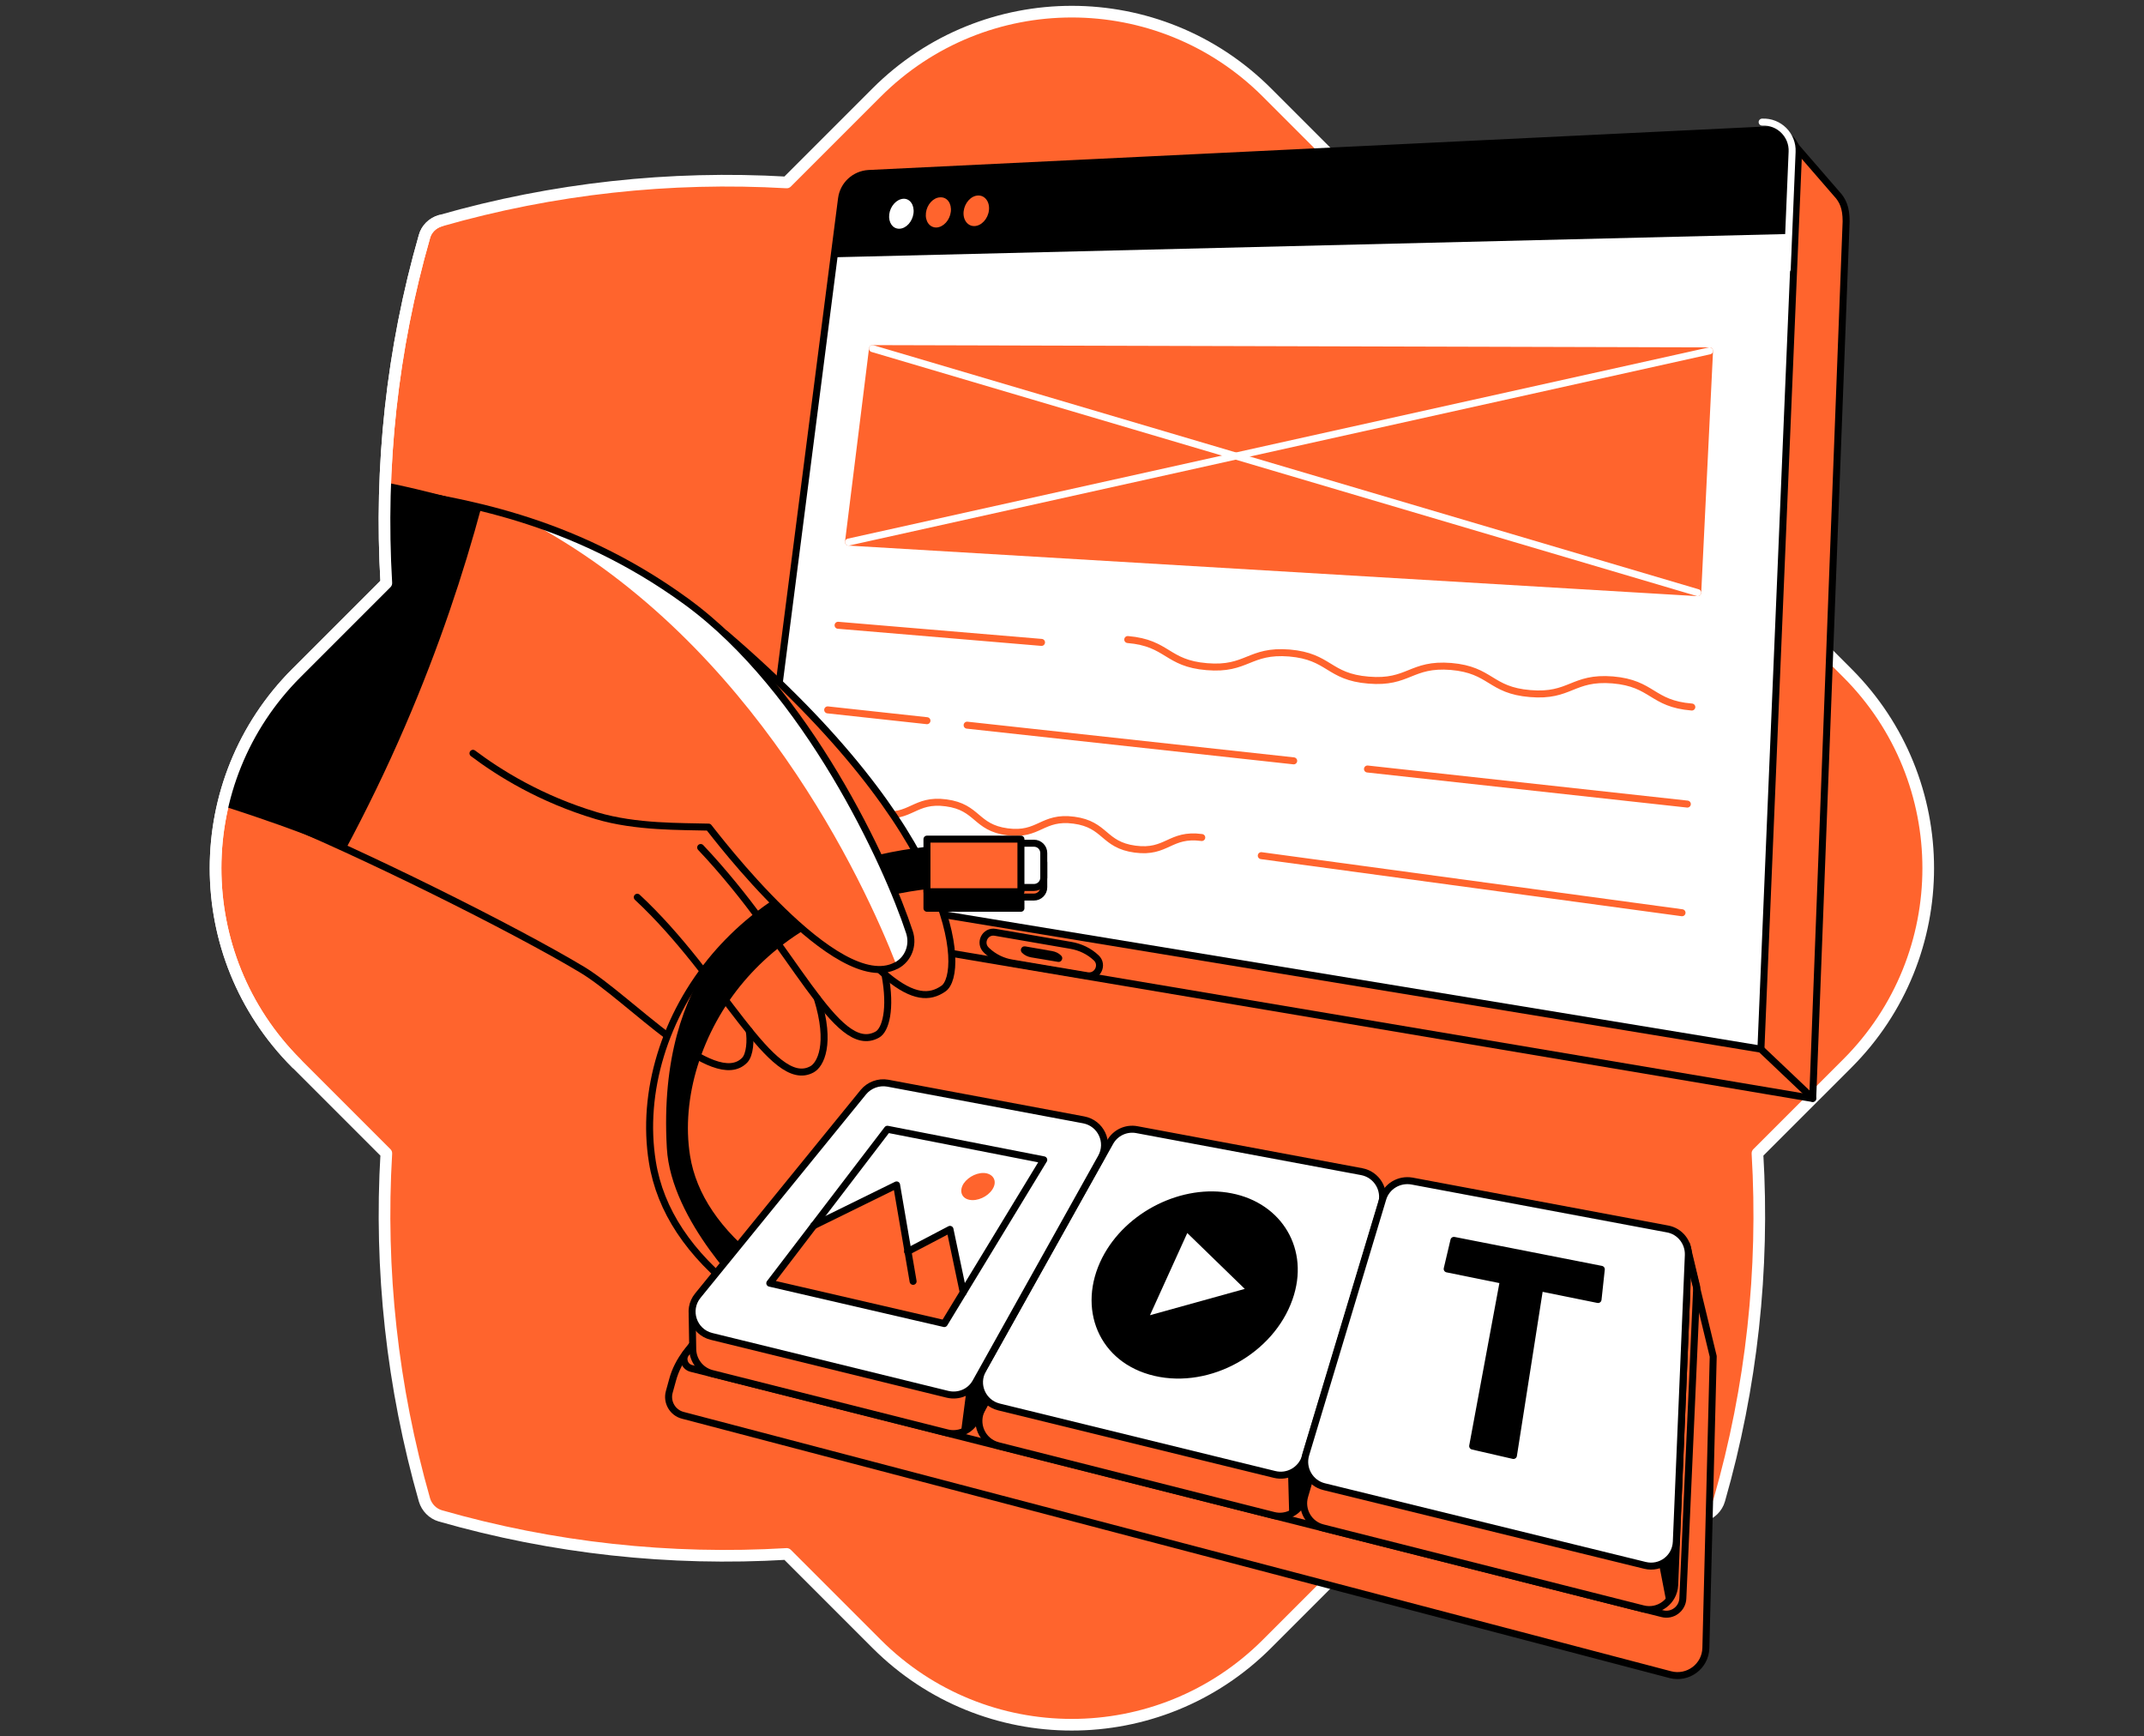 <svg width="368" height="298" viewBox="0 0 368 298" fill="none" xmlns="http://www.w3.org/2000/svg">
<rect x="0" y="0" width="368" height="298" fill="#333333" stroke="none"/>
<path d="M301.652 100.067C302.807 80.088 300.638 59.969 295.109 40.585C294.725 39.29 293.71 38.24 292.38 37.856C272.996 32.292 252.877 30.123 232.898 31.312L217.468 15.882C198.958 -2.627 168.972 -2.627 150.462 15.882L135.032 31.312C115.053 30.158 94.934 32.327 75.55 37.891C74.255 38.276 73.206 39.29 72.856 40.585C67.292 59.969 65.123 80.088 66.312 100.067L50.882 115.497C32.373 134.007 32.373 163.993 50.882 182.503L66.312 197.933C65.123 217.912 67.327 238.031 72.856 257.415C73.24 258.71 74.255 259.76 75.55 260.144C94.934 265.708 115.053 267.877 135.032 266.687L150.462 282.118C168.972 300.627 198.958 300.627 217.468 282.118L232.898 266.687C252.877 267.877 272.996 265.673 292.38 260.144C293.675 259.76 294.725 258.745 295.109 257.415C300.673 238.031 302.842 217.912 301.652 197.933L317.083 182.503C335.592 163.993 335.592 134.007 317.083 115.497L301.652 100.067Z" fill="#FF642D" stroke="white" stroke-width="2" stroke-miterlimit="10" stroke-linecap="round" stroke-linejoin="round"/>
<path d="M311.345 27.954L306.586 23.23L304.732 26.694L305.012 26.869L301.618 27.079L302.877 40.235L312.674 39.99L312.989 31.802C313.059 30.298 312.394 28.898 311.345 27.954Z" fill="black"/>
<path d="M315.229 33.237L306.586 23.265L304.732 26.729L305.012 26.904L153.437 36.771C151.057 36.876 149.098 38.695 148.783 41.075L129.329 151.642L137.726 159.304L311.135 188.521L316.873 37.995C316.873 35.651 316.313 34.392 315.229 33.237Z" fill="#FF642D" stroke="black" stroke-width="1.2" stroke-miterlimit="10" stroke-linecap="round" stroke-linejoin="round"/>
<path d="M302.247 180.053L129.329 151.607L144.444 34.077C144.759 31.697 146.719 29.913 149.098 29.773L303.507 22.285C306.411 22.145 308.79 24.524 308.65 27.394L302.247 180.053Z" fill="white" stroke="black" stroke-width="1.2" stroke-miterlimit="10" stroke-linecap="round" stroke-linejoin="round"/>
<path d="M308.091 40.13L143.15 44.154L144.444 34.112C144.759 31.733 146.719 29.948 149.098 29.808L303.507 22.32C306.411 22.18 308.79 24.56 308.65 27.429L308.091 40.13Z" fill="black"/>
<path d="M291.401 101.712L145.634 93.034L149.763 59.829L293.43 60.214L291.401 101.712Z" fill="#FF642D" stroke="#FF642D" stroke-width="1.2" stroke-miterlimit="10" stroke-linecap="round" stroke-linejoin="round"/>
<path d="M193.57 109.759C200.498 110.354 200.218 113.853 207.146 114.413C214.074 115.008 214.389 111.509 221.316 112.069C228.244 112.663 227.964 116.162 234.892 116.722C241.82 117.317 242.135 113.818 249.063 114.378C255.991 114.973 255.711 118.472 262.639 119.032C269.567 119.626 269.882 116.127 276.81 116.687C283.738 117.282 283.458 120.781 290.386 121.341" stroke="#FF642D" stroke-width="1.2" stroke-miterlimit="10" stroke-linecap="round" stroke-linejoin="round"/>
<path d="M143.849 107.31L178.769 110.249" stroke="#FF642D" stroke-width="1.2" stroke-miterlimit="10" stroke-linecap="round" stroke-linejoin="round"/>
<path d="M234.717 131.978L289.616 137.996" stroke="#FF642D" stroke-width="1.2" stroke-miterlimit="10" stroke-linecap="round" stroke-linejoin="round"/>
<path d="M165.998 124.455L222.051 130.578" stroke="#FF642D" stroke-width="1.2" stroke-miterlimit="10" stroke-linecap="round" stroke-linejoin="round"/>
<path d="M142.065 121.831L159.105 123.685" stroke="#FF642D" stroke-width="1.2" stroke-miterlimit="10" stroke-linecap="round" stroke-linejoin="round"/>
<path d="M216.488 146.848L288.706 156.645" stroke="#FF642D" stroke-width="1.2" stroke-miterlimit="10" stroke-linecap="round" stroke-linejoin="round"/>
<path d="M140.456 134.812C145.949 135.547 145.459 139.046 150.952 139.78C156.446 140.515 156.901 137.051 162.394 137.786C167.887 138.521 167.398 142.02 172.891 142.754C178.384 143.489 178.839 140.025 184.333 140.76C189.826 141.495 189.336 144.994 194.829 145.729C200.323 146.463 200.778 142.999 206.271 143.734" stroke="#FF642D" stroke-width="1.2" stroke-miterlimit="10" stroke-linecap="round" stroke-linejoin="round"/>
<path d="M293.43 60.214L145.634 93.034" stroke="white" stroke-width="1.2" stroke-miterlimit="10" stroke-linecap="round" stroke-linejoin="round"/>
<path d="M149.763 59.829L291.401 101.712" stroke="white" stroke-width="1.2" stroke-miterlimit="10" stroke-linecap="round" stroke-linejoin="round"/>
<path d="M156.796 36.596C156.621 38.031 155.536 39.22 154.381 39.255C153.227 39.29 152.457 38.17 152.632 36.771C152.807 35.371 153.892 34.182 155.046 34.112C156.166 34.042 156.971 35.161 156.796 36.596Z" fill="white"/>
<path d="M163.199 36.351C163.024 37.786 161.939 38.975 160.75 39.045C159.56 39.08 158.755 37.961 158.93 36.526C159.105 35.092 160.19 33.902 161.379 33.867C162.569 33.797 163.374 34.917 163.199 36.351Z" fill="#FF642D"/>
<path d="M169.742 36.106C169.567 37.576 168.447 38.765 167.258 38.8C166.068 38.835 165.228 37.681 165.403 36.246C165.578 34.811 166.663 33.587 167.887 33.552C169.077 33.517 169.917 34.672 169.742 36.106Z" fill="#FF642D"/>
<path d="M311.135 188.486L302.247 180.053" stroke="black" stroke-width="1.2" stroke-miterlimit="10" stroke-linecap="round" stroke-linejoin="round"/>
<path d="M302.457 20.956C305.361 20.816 307.741 23.195 307.601 26.064L306.761 46.183" stroke="white" stroke-width="1.2" stroke-miterlimit="10" stroke-linecap="round" stroke-linejoin="round"/>
<path d="M169.392 163.153L169.322 163.083C167.992 161.859 169.077 159.689 170.826 160.004L183.808 162.244C185.452 162.524 186.957 163.258 188.146 164.378C189.441 165.568 188.391 167.737 186.642 167.457L173.766 165.288C172.156 165.043 170.616 164.308 169.392 163.153Z" stroke="black" stroke-width="1.2" stroke-miterlimit="10" stroke-linecap="round" stroke-linejoin="round"/>
<path d="M175.445 163.538C174.955 163.083 175.34 162.313 175.97 162.418L180.588 163.223C181.183 163.328 181.708 163.573 182.128 163.993C182.583 164.413 182.198 165.183 181.603 165.078L177.02 164.308C176.425 164.203 175.865 163.958 175.445 163.538Z" fill="black"/>
<path d="M114.458 119.661L124.5 108.78C164.773 143.314 165.718 167.037 161.939 169.661C156.341 173.58 148.433 167.492 124.5 131.943C121.141 127.884 117.817 123.79 114.458 119.661Z" fill="#FF642D"/>
<path d="M104.871 126.799L114.913 115.917C155.186 150.452 154.626 175.4 150.602 177.604C142.135 182.258 136.711 163.783 114.913 139.116C111.554 134.987 108.195 130.893 104.871 126.799Z" fill="#FF642D"/>
<path d="M45.739 139.745C61.694 146.183 88.181 159.375 99.903 166.407C108.125 171.341 122.541 187.401 127.824 181.943C128.734 180.998 128.874 178.444 128.594 176.904" stroke="black" stroke-width="1.2" stroke-miterlimit="10" stroke-linecap="round" stroke-linejoin="round"/>
<path d="M124.5 108.78C164.773 143.314 165.718 167.037 161.939 169.661C157.145 173.02 150.637 169.032 133.807 145.414" stroke="black" stroke-width="1.2" stroke-miterlimit="10" stroke-linecap="round" stroke-linejoin="round"/>
<path d="M151.897 167.247C153.017 173.16 152.002 176.799 150.567 177.569C143.5 181.453 136.327 162.419 120.266 145.449" stroke="black" stroke-width="1.2" stroke-miterlimit="10" stroke-linecap="round" stroke-linejoin="round"/>
<path d="M140.28 171.341C142.73 179.214 140.805 182.748 139.371 183.517C132.513 187.296 123.975 167.527 109.385 153.986" stroke="black" stroke-width="1.2" stroke-miterlimit="10" stroke-linecap="round" stroke-linejoin="round"/>
<path d="M128.629 222.461C127.999 222.461 127.334 222.251 126.809 221.831C118.307 215.253 113.303 207.73 111.974 199.403C110.049 187.471 114.073 174.28 122.716 164.098C129.923 155.631 143.499 145.519 167.152 145.519C168.797 145.519 170.162 146.848 170.162 148.528C170.162 150.207 168.832 151.537 167.152 151.537C145.774 151.537 133.667 160.494 127.264 168.017C119.847 176.729 116.243 188.381 117.852 198.458C118.937 205.211 123.171 211.474 130.448 217.107C131.778 218.122 131.988 220.011 130.973 221.306C130.413 222.041 129.504 222.461 128.629 222.461Z" fill="black"/>
<path d="M122.681 164.098C114.038 174.28 110.014 187.471 111.939 199.403C113.268 207.73 118.272 215.253 126.774 221.831C127.334 222.251 127.964 222.461 128.594 222.461C128.594 222.461 115.158 209.654 114.458 197.023C112.674 165.848 130.343 156.855 130.588 156.645C127.369 159.06 124.78 161.649 122.681 164.098Z" fill="#FF642D"/>
<path d="M128.629 222.461C127.999 222.461 127.334 222.251 126.809 221.831C118.307 215.253 113.303 207.73 111.974 199.403C110.049 187.471 114.073 174.28 122.716 164.098C129.923 155.631 143.499 145.519 167.152 145.519C168.797 145.519 170.162 146.848 170.162 148.528C170.162 150.207 168.832 151.537 167.152 151.537C145.774 151.537 133.667 160.494 127.264 168.017C119.847 176.729 116.243 188.381 117.852 198.458C118.937 205.211 123.171 211.474 130.448 217.107C131.778 218.122 131.988 220.011 130.973 221.306C130.413 222.041 129.504 222.461 128.629 222.461Z" stroke="black" stroke-width="1.2" stroke-miterlimit="10" stroke-linecap="round" stroke-linejoin="round"/>
<path d="M175.235 146.848H159.105V155.875H175.235V146.848Z" fill="black" stroke="black" stroke-width="1.2" stroke-miterlimit="10" stroke-linecap="round" stroke-linejoin="round"/>
<path d="M177.474 153.951H173.661V146.358H177.474C178.419 146.358 179.154 147.128 179.154 148.038V152.271C179.154 153.216 178.384 153.951 177.474 153.951Z" fill="#FF642D" stroke="black" stroke-width="1.2" stroke-miterlimit="10" stroke-linecap="round" stroke-linejoin="round"/>
<path d="M177.474 152.307H173.661V144.714H177.474C178.419 144.714 179.154 145.484 179.154 146.393V150.627C179.154 151.572 178.384 152.307 177.474 152.307Z" fill="white" stroke="black" stroke-width="1.2" stroke-miterlimit="10" stroke-linecap="round" stroke-linejoin="round"/>
<path d="M175.235 144.014H159.105V153.041H175.235V144.014Z" fill="#FF642D" stroke="black" stroke-width="1.2" stroke-miterlimit="10" stroke-linecap="round" stroke-linejoin="round"/>
<path d="M117.782 103.216C138.566 118.367 152.317 148.423 156.096 159.969C156.831 162.174 155.921 164.623 153.856 165.707H153.821C143.674 171.061 122.646 143.174 121.631 141.95C116.977 141.81 109.175 142.02 102.387 139.99C92.8 137.121 85.697 132.677 81.183 129.283" fill="#FF642D"/>
<path d="M153.891 165.672C155.921 164.588 156.796 162.139 156.096 159.969C152.317 148.423 138.566 118.367 117.817 103.216C110.154 97.618 100.812 93.314 91.645 89.99C129.399 110.564 148.293 151.257 153.891 165.672Z" fill="white"/>
<path d="M67.537 84.182C78.174 86.036 97.698 88.591 117.782 103.216C138.566 118.367 152.317 148.423 156.096 159.969C156.83 162.174 155.921 164.623 153.856 165.708H153.821C143.674 171.061 122.646 143.174 121.631 141.95C116.977 141.81 109.175 142.02 102.387 139.99C92.799 137.121 85.697 132.677 81.183 129.283" stroke="black" stroke-width="1.2" stroke-miterlimit="10" stroke-linecap="round" stroke-linejoin="round"/>
<path d="M67.537 83.062C67.327 83.027 67.117 82.992 66.907 82.922C66.697 88.695 66.732 94.434 67.082 100.207L51.652 115.637C45.109 122.18 40.91 130.158 38.986 138.556C40.63 139.08 42.275 139.64 43.954 140.2C49.343 142.02 54.416 143.944 59.245 145.903C62.743 139.36 66.243 132.257 69.567 124.525C75.375 111.054 79.573 98.353 82.653 86.911C77.999 85.546 72.96 84.217 67.537 83.062Z" fill="black"/>
<path d="M75.55 37.891C74.255 38.276 73.206 39.29 72.856 40.585C67.292 59.969 65.123 80.088 66.312 100.067L50.882 115.498C32.373 134.007 32.373 163.993 50.882 182.503" stroke="white" stroke-width="2" stroke-miterlimit="10" stroke-linecap="round" stroke-linejoin="round"/>
<path d="M119.917 229.458L117.817 232.118C116.733 233.517 115.893 235.127 115.438 236.841L114.878 238.871C114.388 240.62 115.438 242.44 117.187 242.894L286.677 287.401C289.721 288.206 292.73 285.967 292.8 282.818L294.06 232.782L289.441 213.713L119.917 229.458Z" fill="#FF642D" stroke="black" stroke-width="1.2" stroke-miterlimit="10" stroke-linecap="round" stroke-linejoin="round"/>
<path d="M286.187 216.023L289.511 213.678L291.226 220.851L288.846 274.315C288.776 276.1 287.062 277.394 285.312 276.939L118.657 234.847C117.502 234.567 117.012 233.167 117.747 232.223L124.605 223.51L286.187 216.023Z" stroke="black" stroke-width="1.2" stroke-miterlimit="10" stroke-linecap="round" stroke-linejoin="round"/>
<path d="M218.587 260.074L171.316 248.108C168.552 247.408 167.188 244.294 168.552 241.775L189.861 202.586C190.771 200.907 192.625 200.032 194.515 200.382L233.353 207.66C235.907 208.15 237.482 210.704 236.747 213.188L223.871 257.065C223.206 259.34 220.862 260.669 218.587 260.074Z" fill="#FF642D" stroke="black" stroke-width="1.2" stroke-miterlimit="10" stroke-linecap="round" stroke-linejoin="round"/>
<path d="M281.988 276.1L227.055 262.209C224.641 261.614 223.241 259.13 223.941 256.75L236.992 212.349C237.622 210.179 239.791 208.885 241.995 209.27L285.942 217.492C288.077 217.877 289.581 219.801 289.511 221.971L287.447 272.041C287.307 274.84 284.683 276.799 281.988 276.1Z" fill="#FF642D" stroke="black" stroke-width="1.2" stroke-miterlimit="10" stroke-linecap="round" stroke-linejoin="round"/>
<path d="M185.522 198.668L151.827 192.125C150.218 191.81 148.573 192.44 147.558 193.699L122.716 225.12H118.797L118.902 231.488C118.902 233.377 120.162 235.197 122.191 235.722L162.569 245.904C164.493 246.394 166.523 245.519 167.467 243.769L188.496 205.071C189.931 202.482 188.426 199.263 185.522 198.668Z" fill="#FF642D" stroke="black" stroke-width="1.2" stroke-miterlimit="10" stroke-linecap="round" stroke-linejoin="round"/>
<path d="M171.176 225.715L164.598 234.637L166.068 237.226L164.948 245.799C165.998 245.449 166.908 244.749 167.467 243.734L174.395 230.998L171.176 225.715Z" fill="black"/>
<path d="M223.941 244.854L221.037 251.082L221.282 259.934C222.506 259.444 223.486 258.43 223.871 257.1L226.39 248.493L223.941 244.854Z" fill="black"/>
<path d="M286.047 275.085C286.852 274.35 287.377 273.266 287.447 272.076L287.937 259.865L286.117 260.249H283.178L286.047 275.085Z" fill="black"/>
<path d="M218.762 253.042L171.456 241.46C168.657 240.76 167.257 237.611 168.692 235.092L190.526 196.044C191.435 194.399 193.29 193.524 195.144 193.874L233.738 201.082C236.292 201.572 237.866 204.161 237.132 206.645L224.046 250.067C223.311 252.307 221.036 253.601 218.762 253.042Z" fill="white" stroke="black" stroke-width="1.2" stroke-miterlimit="10" stroke-linecap="round" stroke-linejoin="round"/>
<path d="M282.338 268.647L227.265 255.141C224.85 254.546 223.416 252.027 224.116 249.648L237.342 205.736C237.971 203.601 240.141 202.307 242.345 202.691L286.222 210.914C288.356 211.299 289.861 213.223 289.791 215.393L287.727 264.588C287.622 267.352 285.032 269.312 282.338 268.647Z" fill="white" stroke="black" stroke-width="1.2" stroke-miterlimit="10" stroke-linecap="round" stroke-linejoin="round"/>
<path d="M221.281 222.81C218.167 231.733 207.671 237.716 198.293 235.547C189.091 233.412 185.487 224.455 189.721 216.127C193.675 208.395 203.157 203.776 211.274 205.386C219.567 206.995 224.186 214.588 221.281 222.81Z" fill="black" stroke="black" stroke-width="1.2" stroke-miterlimit="10" stroke-linecap="round" stroke-linejoin="round"/>
<path d="M213.654 221.201L203.787 211.614L197.384 225.715L213.654 221.201Z" fill="white"/>
<path d="M258.055 219.731L248.398 217.772L249.553 212.874L274.85 217.842L274.291 223.021L264.284 220.991L259.77 249.788L252.772 248.178L258.055 219.731Z" fill="black" stroke="black" stroke-width="1.2" stroke-miterlimit="10" stroke-linecap="round" stroke-linejoin="round"/>
<path d="M162.639 239.29L122.121 229.353C119.007 228.584 117.747 224.84 119.777 222.355L148.188 187.436C149.203 186.211 150.812 185.616 152.387 185.896L186.012 192.194C188.951 192.754 190.491 196.008 189.021 198.633L167.467 237.226C166.523 238.906 164.563 239.745 162.639 239.29Z" fill="white" stroke="black" stroke-width="1.2" stroke-miterlimit="10" stroke-linecap="round" stroke-linejoin="round"/>
<path d="M156.726 219.906L153.891 203.356L139.651 210.354L132.128 220.221L162.079 227.149L165.333 221.796L163.059 210.984L155.781 214.798" fill="#FF642D"/>
<path d="M170.337 204.126C169.532 205.386 167.747 206.19 166.383 205.91C165.018 205.631 164.598 204.371 165.403 203.111C166.243 201.887 167.957 201.082 169.322 201.362C170.686 201.677 171.141 202.901 170.337 204.126Z" fill="#FF642D"/>
<path d="M165.333 221.796L163.059 210.984L155.781 214.798" stroke="black" stroke-width="1.2" stroke-miterlimit="10" stroke-linecap="round" stroke-linejoin="round"/>
<path d="M156.726 219.906L153.891 203.356L139.651 210.354" stroke="black" stroke-width="1.2" stroke-miterlimit="10" stroke-linecap="round" stroke-linejoin="round"/>
<path d="M162.079 227.149L132.128 220.221L152.317 193.804L179.154 199.053L162.079 227.149Z" stroke="black" stroke-width="1.2" stroke-miterlimit="10" stroke-linecap="round" stroke-linejoin="round"/>
</svg>
